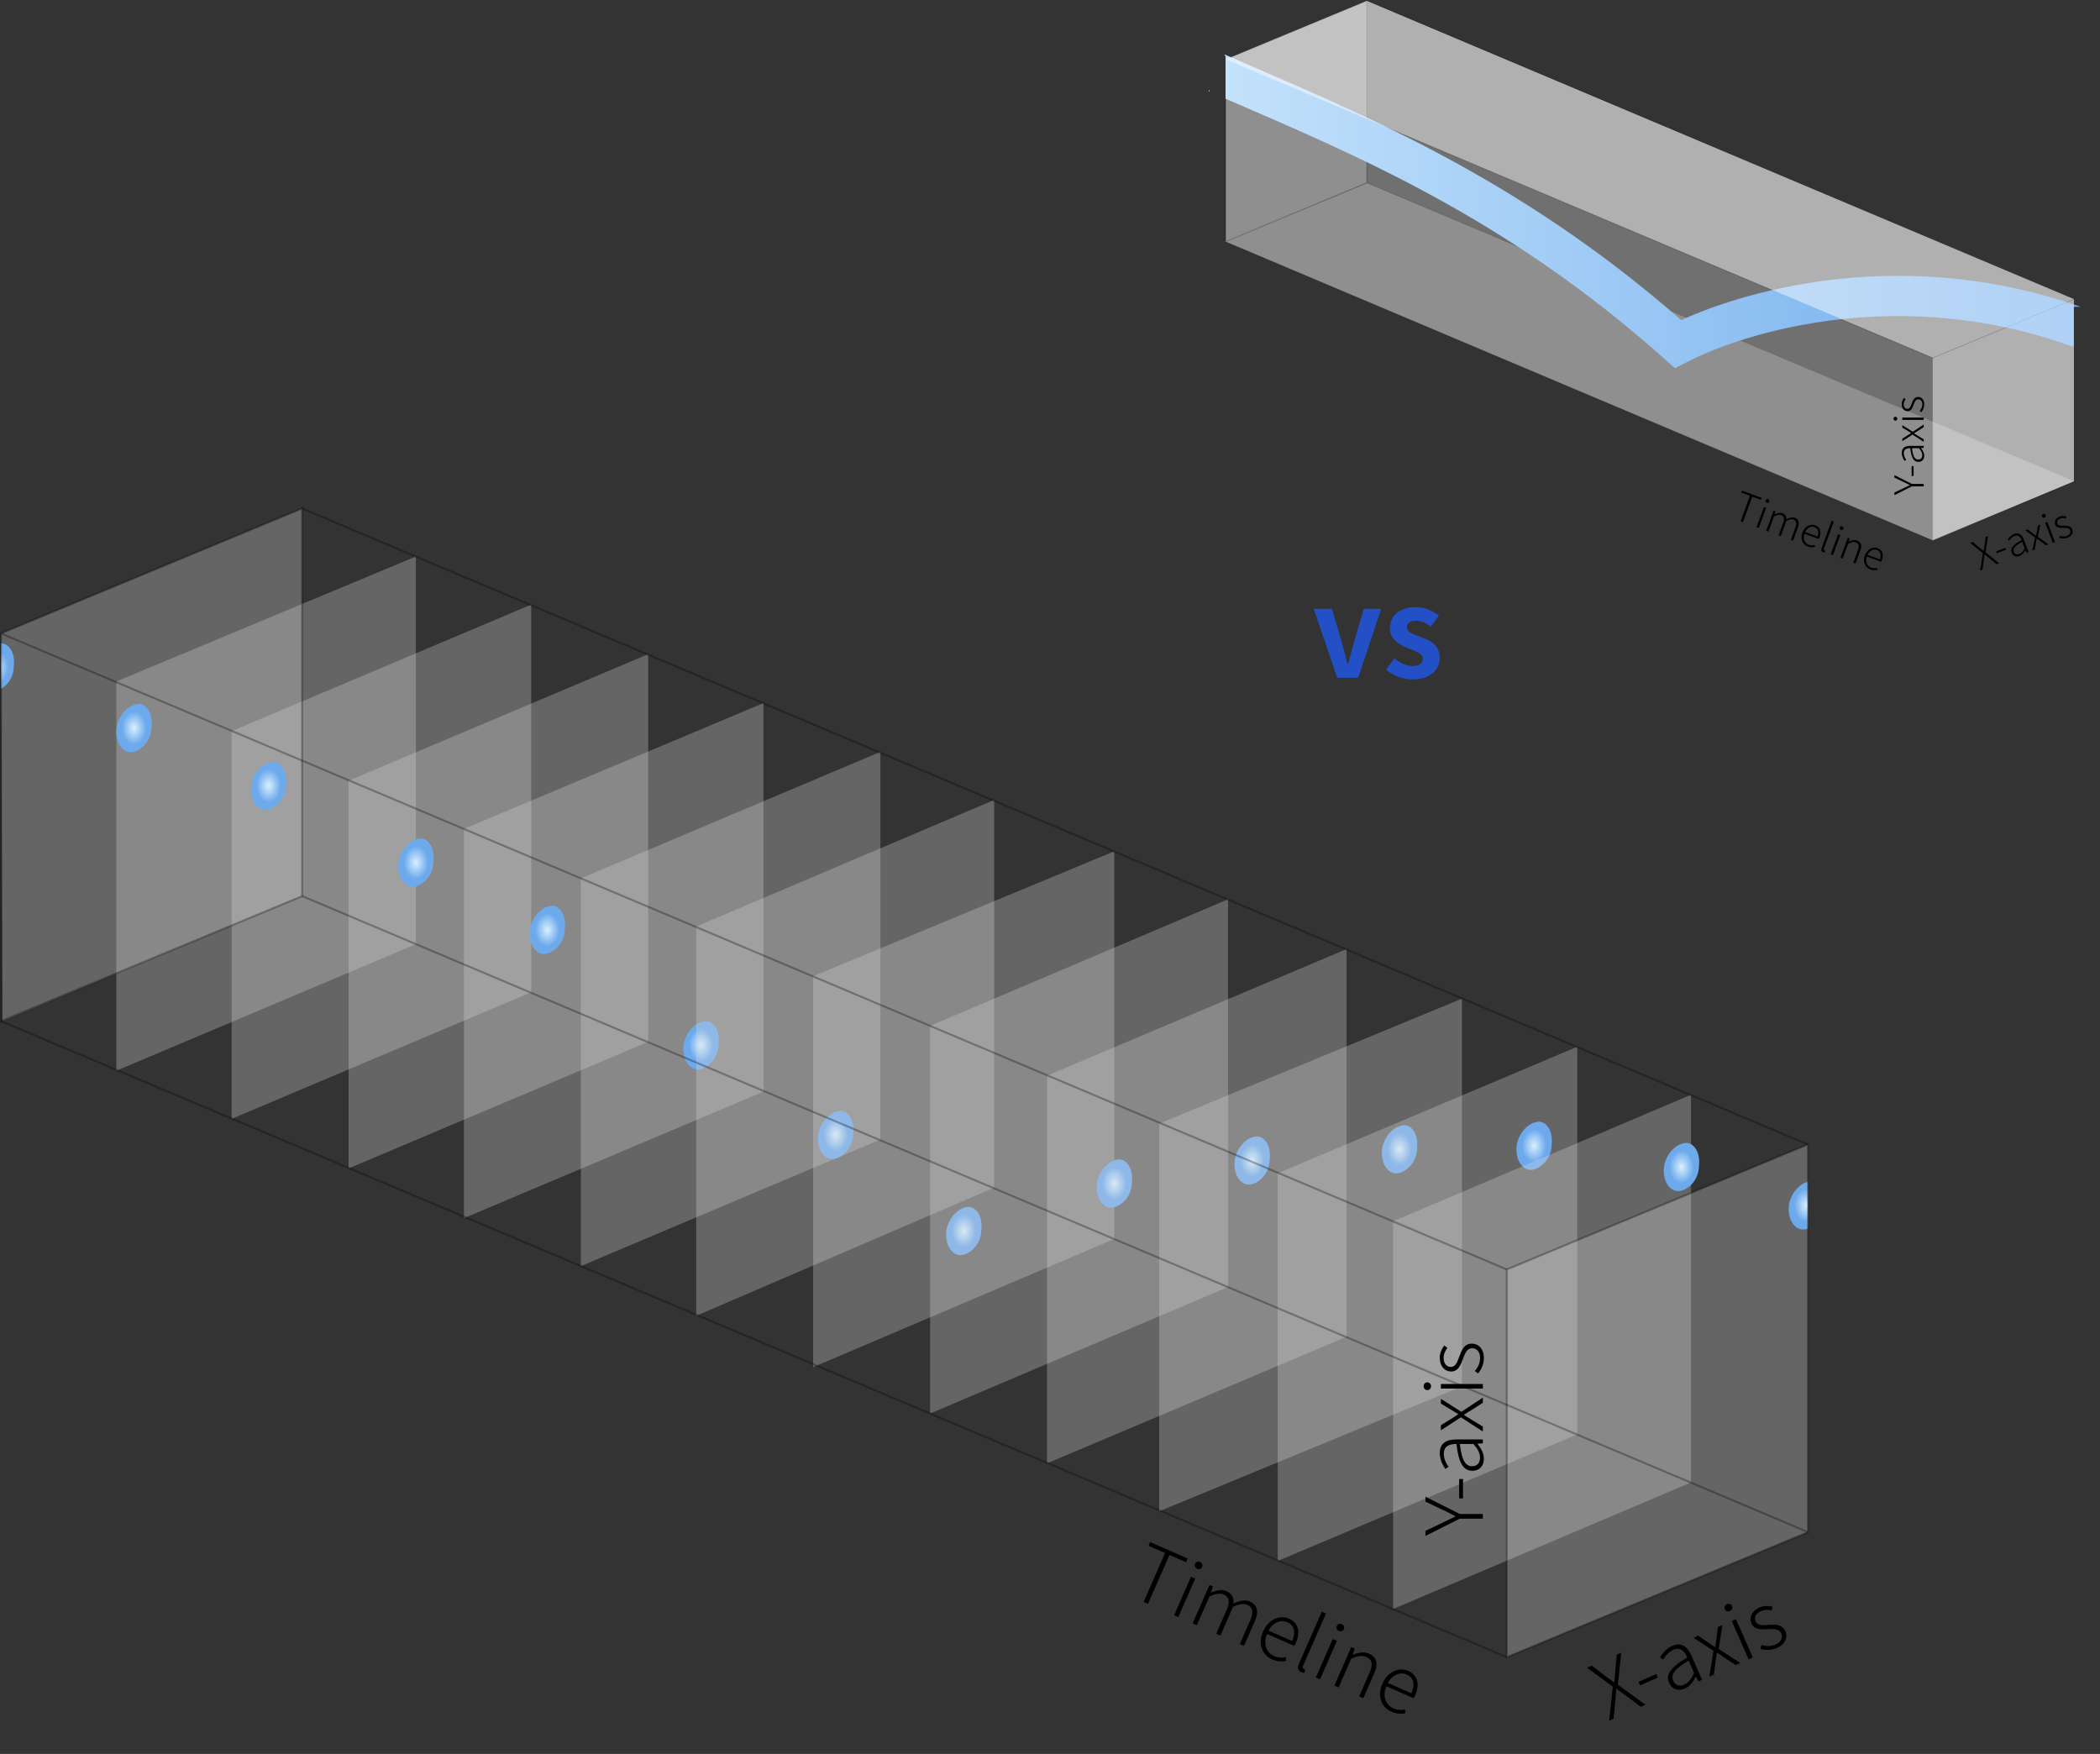 <svg xmlns="http://www.w3.org/2000/svg" width="273" height="228" viewBox="0 0 273 228" fill="none"><rect x="0" y="0" width="273" height="228" fill="#333333" stroke="none"/><path d="M251.238 46.549L269.621 38.922V62.585L251.238 70.212V46.549Z" stroke="black" stroke-opacity="0.3" stroke-width="0.131"></path><path d="M177.707 0.102L269.621 38.92" stroke="black" stroke-opacity="0.3" stroke-width="0.131"></path><path d="M177.707 23.766L269.621 62.584" stroke="black" stroke-opacity="0.3" stroke-width="0.131"></path><path d="M159.326 7.734L251.24 46.553" stroke="black" stroke-opacity="0.3" stroke-width="0.131"></path><path d="M159.326 31.391L251.24 70.21" stroke="black" stroke-opacity="0.3" stroke-width="0.131"></path><path d="M177.672 23.766V0.102L269.62 38.883V62.587L177.672 23.766Z" fill="white" fill-opacity="0.3"></path><path d="M159.221 31.376L177.673 23.766L269.621 62.547L251.273 70.261L159.221 31.376Z" fill="white" fill-opacity="0.45"></path><path d="M159.326 7.728L177.709 0.102V23.764L159.326 31.391V7.728Z" fill="white" fill-opacity="0.45" stroke="black" stroke-opacity="0.3" stroke-width="0.131"></path><path d="M159.227 7.094C175.824 14.371 196.592 22.407 218.57 41.616C228 37.306 248.259 32.061 270.475 39.887H269.57V44.619H269.628L269.462 45.072C247.288 36.971 227.066 43.075 219.338 47.046L217.742 47.866L216.404 46.672C195.586 28.092 175.929 20.047 159.317 12.829V7.228H159.168L159.227 7.094ZM157.231 11.923C157.197 11.908 157.163 11.894 157.129 11.879L157.231 11.645V11.923Z" fill="url(#paint0_linear_5251_177)"></path><path d="M251.238 46.549L269.621 38.922V62.585L251.238 70.212V46.549Z" fill="white" fill-opacity="0.45"></path><path d="M177.674 0.102L269.623 38.883L251.275 46.493L159.326 7.712L177.674 0.102Z" fill="white" fill-opacity="0.45"></path><path d="M250.084 63.219L248.553 63.219L246.275 64.364L246.275 64.029L247.44 63.47C247.717 63.334 247.984 63.214 248.266 63.073L248.266 63.052C247.984 62.906 247.717 62.765 247.44 62.645L246.275 62.086L246.275 61.762L248.553 62.906L250.084 62.906L250.084 63.219ZM248.767 61.874L248.511 61.874L248.511 60.588L248.767 60.588L248.767 61.874ZM250.152 59.23C250.152 59.679 249.901 60.04 249.384 60.04C248.767 60.04 248.475 59.491 248.334 58.263C247.921 58.253 247.493 58.373 247.493 58.901C247.493 59.267 247.665 59.585 247.811 59.779L247.592 59.914C247.446 59.7 247.226 59.314 247.226 58.859C247.226 58.196 247.702 57.96 248.318 57.96L250.084 57.96L250.084 58.216L249.729 58.248L249.729 58.258C249.959 58.54 250.152 58.875 250.152 59.23ZM249.896 59.167C249.896 58.859 249.75 58.593 249.462 58.263L248.558 58.263C248.684 59.361 248.94 59.737 249.368 59.737C249.75 59.737 249.896 59.475 249.896 59.167ZM250.084 57.433L248.626 56.493L247.299 57.355L247.299 57.021L247.984 56.592C248.14 56.498 248.292 56.399 248.444 56.294L248.444 56.274C248.292 56.179 248.14 56.091 247.984 55.997L247.299 55.584L247.299 55.265L248.658 56.127L250.084 55.187L250.084 55.526L249.347 56.002C249.175 56.096 249.003 56.206 248.841 56.321L248.841 56.347C249.003 56.451 249.175 56.55 249.347 56.66L250.084 57.109L250.084 57.433ZM250.084 54.586L247.299 54.586L247.299 54.283L250.084 54.283L250.084 54.586ZM246.646 54.43C246.646 54.571 246.547 54.686 246.406 54.686C246.249 54.686 246.155 54.571 246.155 54.43C246.155 54.294 246.249 54.174 246.406 54.174C246.547 54.174 246.646 54.294 246.646 54.43ZM250.152 52.56C250.152 52.968 249.979 53.333 249.771 53.584L249.551 53.422C249.755 53.182 249.901 52.926 249.901 52.544C249.901 52.121 249.661 51.907 249.373 51.907C249.044 51.907 248.893 52.257 248.778 52.581C248.632 52.994 248.459 53.453 247.979 53.453C247.571 53.453 247.226 53.124 247.226 52.539C247.226 52.236 247.357 51.938 247.524 51.729L247.733 51.886C247.592 52.074 247.482 52.278 247.482 52.55C247.482 52.962 247.712 53.15 247.963 53.15C248.271 53.15 248.386 52.827 248.506 52.503C248.668 52.074 248.82 51.604 249.358 51.604C249.786 51.604 250.152 51.944 250.152 52.56Z" fill="black"></path><path d="M226.277 67.771L227.495 64.445L226.372 64.034L226.464 63.784L229.015 64.718L228.923 64.968L227.795 64.555L226.576 67.881L226.277 67.771ZM228.352 68.531L229.31 65.917L229.594 66.021L228.637 68.635L228.352 68.531ZM229.682 65.357C229.549 65.309 229.475 65.176 229.524 65.044C229.578 64.896 229.718 64.848 229.851 64.896C229.978 64.943 230.059 65.073 230.005 65.22C229.956 65.352 229.809 65.404 229.682 65.357ZM229.612 68.993L230.57 66.378L230.805 66.464L230.694 66.874L230.704 66.878C231.035 66.704 231.404 66.606 231.699 66.714C232.116 66.866 232.249 67.155 232.226 67.508C232.637 67.297 232.999 67.19 233.303 67.301C233.828 67.493 233.964 67.927 233.718 68.599L233.105 70.272L232.821 70.168L233.419 68.534C233.618 67.99 233.528 67.673 233.146 67.533C232.91 67.447 232.612 67.516 232.218 67.727L231.501 69.685L231.216 69.58L231.815 67.947C232.014 67.402 231.929 67.087 231.542 66.945C231.311 66.861 231.003 66.926 230.614 67.14L229.897 69.097L229.612 68.993ZM235.026 71.048C234.354 70.802 233.996 70.092 234.31 69.234C234.621 68.385 235.37 68.058 235.963 68.276C236.596 68.507 236.809 69.097 236.528 69.862C236.501 69.936 236.471 70.003 236.438 70.063L234.584 69.384C234.365 70.027 234.579 70.612 235.143 70.818C235.423 70.921 235.676 70.913 235.923 70.848L235.953 71.098C235.694 71.154 235.404 71.186 235.026 71.048ZM234.666 69.158L236.275 69.748C236.507 69.115 236.335 68.69 235.878 68.523C235.452 68.366 234.94 68.579 234.666 69.158ZM237.013 71.776C236.778 71.69 236.719 71.501 236.83 71.197L238.117 67.684L238.401 67.789L237.104 71.331C237.059 71.453 237.088 71.525 237.157 71.55C237.176 71.558 237.196 71.565 237.254 71.575L237.215 71.817C237.161 71.813 237.106 71.81 237.013 71.776ZM237.996 72.064L238.954 69.449L239.238 69.553L238.281 72.168L237.996 72.064ZM239.325 68.889C239.193 68.841 239.119 68.708 239.168 68.576C239.222 68.429 239.362 68.38 239.494 68.428C239.622 68.475 239.702 68.605 239.648 68.752C239.6 68.884 239.453 68.936 239.325 68.889ZM239.256 72.525L240.214 69.91L240.449 69.996L240.338 70.406L240.348 70.41C240.708 70.247 241.053 70.14 241.411 70.271C241.956 70.471 242.082 70.901 241.836 71.573L241.223 73.246L240.939 73.141L241.537 71.508C241.736 70.963 241.656 70.65 241.254 70.503C240.95 70.391 240.677 70.469 240.257 70.672L239.54 72.629L239.256 72.525ZM243.141 74.02C242.469 73.774 242.112 73.065 242.426 72.206C242.737 71.358 243.485 71.031 244.079 71.248C244.712 71.48 244.924 72.07 244.644 72.835C244.617 72.909 244.587 72.975 244.554 73.035L242.699 72.356C242.48 72.999 242.695 73.584 243.259 73.791C243.538 73.893 243.792 73.886 244.038 73.82L244.069 74.071C243.809 74.126 243.519 74.159 243.141 74.02ZM242.782 72.131L244.391 72.72C244.623 72.087 244.45 71.662 243.994 71.495C243.567 71.339 243.055 71.552 242.782 72.131Z" fill="black"></path><path d="M257.413 74.155L257.771 71.911L256.126 70.57L256.448 70.447L257.396 71.249C257.555 71.373 257.68 71.481 257.872 71.632L257.891 71.624C257.925 71.388 257.936 71.228 257.967 71.031L258.142 69.802L258.445 69.686L258.114 71.797L259.873 73.218L259.556 73.339L258.55 72.503C258.387 72.369 258.216 72.228 258.007 72.061L257.988 72.069C257.957 72.326 257.933 72.542 257.906 72.748L257.715 74.04L257.413 74.155ZM259.584 71.919L259.493 71.68L260.694 71.223L260.785 71.462L259.584 71.919ZM262.547 72.272C262.127 72.432 261.701 72.326 261.517 71.843C261.298 71.267 261.706 70.798 262.803 70.229C262.666 69.84 262.401 69.482 261.908 69.67C261.567 69.8 261.33 70.075 261.201 70.28L260.996 70.124C261.145 69.911 261.428 69.568 261.853 69.406C262.473 69.17 262.862 69.531 263.081 70.107L263.709 71.757L263.47 71.848L263.314 71.527L263.305 71.531C263.123 71.846 262.879 72.146 262.547 72.272ZM262.515 72.011C262.803 71.901 263 71.67 263.205 71.284L262.883 70.439C261.903 70.947 261.642 71.32 261.795 71.72C261.93 72.077 262.226 72.121 262.515 72.011ZM264.202 71.57L264.562 69.873L263.284 68.939L263.597 68.82L264.241 69.308C264.384 69.421 264.531 69.527 264.682 69.631L264.702 69.624C264.736 69.449 264.765 69.275 264.797 69.096L264.939 68.309L265.237 68.196L264.915 69.772L266.301 70.77L265.984 70.891L265.277 70.372C265.128 70.244 264.964 70.122 264.799 70.012L264.775 70.021C264.735 70.209 264.703 70.406 264.662 70.606L264.505 71.454L264.202 71.57ZM266.863 70.556L265.872 67.954L266.155 67.846L267.146 70.449L266.863 70.556ZM265.786 67.288C265.654 67.338 265.511 67.286 265.461 67.154C265.405 67.008 265.479 66.879 265.611 66.829C265.738 66.781 265.884 66.826 265.939 66.972C265.99 67.104 265.913 67.24 265.786 67.288ZM268.78 69.899C268.399 70.044 267.996 70.013 267.688 69.907L267.761 69.644C268.058 69.749 268.349 69.795 268.706 69.659C269.101 69.508 269.216 69.207 269.114 68.939C268.996 68.631 268.615 68.614 268.272 68.622C267.834 68.632 267.343 68.635 267.172 68.186C267.027 67.805 267.212 67.365 267.759 67.157C268.042 67.049 268.367 67.066 268.621 67.147L268.549 67.398C268.323 67.334 268.094 67.303 267.84 67.4C267.454 67.547 267.36 67.829 267.45 68.063C267.559 68.351 267.903 68.343 268.248 68.34C268.706 68.339 269.2 68.314 269.391 68.817C269.544 69.217 269.356 69.679 268.78 69.899Z" fill="black"></path><path d="M173.839 88.102L170.783 79.142H173.151L174.463 83.606C174.703 84.486 174.943 85.414 175.183 86.326H175.263C175.503 85.414 175.743 84.486 175.983 83.606L177.295 79.142H179.551L176.559 88.102H173.839ZM183.601 88.326C182.401 88.326 181.089 87.798 180.193 87.062L181.265 85.59C182.065 86.214 182.833 86.566 183.665 86.566C184.561 86.566 184.961 86.182 184.961 85.622C184.961 84.95 184.033 84.646 183.089 84.278C181.953 83.846 180.689 83.158 180.689 81.654C180.689 80.054 181.985 78.918 184.033 78.918C185.329 78.918 186.337 79.462 187.073 80.022L186.017 81.446C185.377 80.982 184.753 80.678 184.097 80.678C183.281 80.678 182.897 81.03 182.897 81.542C182.897 82.198 183.729 82.438 184.673 82.79C185.857 83.238 187.169 83.83 187.169 85.494C187.169 87.062 185.937 88.326 183.601 88.326Z" fill="#2350C6"></path><path d="M0.129 82.345L39.279 66.102V116.497L0.337 132.74L0.129 82.345Z" fill="#D9D9D9" fill-opacity="0.3"></path><path d="M0.129 83.618C1.096 83.601 1.99 84.803 1.796 86.556C1.796 88.011 0.975 89.059 0.129 89.559V83.618Z" fill="url(#paint1_radial_5251_177)"></path><path d="M15.121 88.587L54.063 72.344V122.739L15.121 139.191V88.587Z" fill="#D9D9D9" fill-opacity="0.3"></path><path d="M19.703 94.446C19.703 96.525 18.03 97.778 16.995 97.778C15.96 97.778 15.121 96.681 15.121 95.071C15.121 93.46 16.371 91.739 17.828 91.53C18.869 91.323 19.911 92.569 19.703 94.446Z" fill="url(#paint2_radial_5251_177)"></path><path d="M30.117 95.045L69.059 78.594V128.989L30.117 145.441V95.045Z" fill="#D9D9D9" fill-opacity="0.3"></path><path d="M37.199 101.946C37.199 104.025 35.526 105.278 34.491 105.278C33.456 105.278 32.617 104.181 32.617 102.571C32.617 100.96 33.867 99.239 35.324 99.03C36.366 98.823 37.407 100.069 37.199 101.946Z" fill="url(#paint3_radial_5251_177)"></path><path d="M45.318 101.49L84.26 85.039V135.435L45.318 151.886V101.49Z" fill="#D9D9D9" fill-opacity="0.3"></path><path d="M56.357 111.938C56.357 114.017 54.685 115.27 53.65 115.27C52.614 115.27 51.775 114.173 51.775 112.563C51.775 110.953 53.025 109.231 54.483 109.023C55.524 108.815 56.565 110.061 56.357 111.938Z" fill="url(#paint4_radial_5251_177)"></path><path d="M60.31 107.751L99.252 91.398V141.904L60.31 158.355V107.751Z" fill="#D9D9D9" fill-opacity="0.3"></path><path d="M73.431 120.68C73.431 122.76 71.759 124.012 70.724 124.012C69.689 124.012 68.85 122.915 68.85 121.305C68.85 119.695 70.099 117.973 71.557 117.765C72.598 117.557 73.639 118.803 73.431 120.68Z" fill="url(#paint5_radial_5251_177)"></path><path d="M75.512 114.186L114.454 97.734V148.13L75.512 164.581L75.512 114.186Z" fill="#D9D9D9" fill-opacity="0.3"></path><path d="M93.421 135.68C93.421 137.76 91.749 139.012 90.714 139.012C89.679 139.012 88.84 137.915 88.84 136.305C88.84 134.695 90.089 132.973 91.547 132.765C92.588 132.557 93.629 133.803 93.421 135.68Z" fill="url(#paint6_radial_5251_177)"></path><path d="M90.508 120.444L129.242 103.992V154.388L90.508 171.047V120.444Z" fill="#D9D9D9" fill-opacity="0.3"></path><path d="M110.917 147.336C110.917 149.416 109.245 150.668 108.21 150.668C107.175 150.668 106.336 149.571 106.336 147.961C106.336 146.351 107.585 144.629 109.043 144.421C110.084 144.213 111.126 145.459 110.917 147.336Z" fill="url(#paint7_radial_5251_177)"></path><path d="M105.707 126.907L144.857 110.664V161.06L105.707 177.719V126.907Z" fill="#D9D9D9" fill-opacity="0.3"></path><path d="M127.576 159.829C127.576 161.908 125.903 163.161 124.868 163.161C123.833 163.161 122.994 162.064 122.994 160.453C122.994 158.843 124.244 157.121 125.701 156.913C126.743 156.705 127.784 157.951 127.576 159.829Z" fill="url(#paint8_radial_5251_177)"></path><path d="M120.912 133.358L159.646 116.906V167.302L120.912 183.753V133.358Z" fill="#D9D9D9" fill-opacity="0.3"></path><path d="M147.15 153.657C147.15 155.736 145.478 156.989 144.443 156.989C143.407 156.989 142.568 155.892 142.568 154.282C142.568 152.671 143.818 150.95 145.276 150.741C146.317 150.533 147.358 151.78 147.15 153.657Z" fill="url(#paint9_radial_5251_177)"></path><path d="M136.111 139.829L175.053 123.375V173.771L136.111 190.225V139.829Z" fill="#D9D9D9" fill-opacity="0.3"></path><path d="M165.062 150.665C165.062 152.744 163.39 153.997 162.355 153.997C161.32 153.997 160.48 152.9 160.48 151.289C160.48 149.679 161.73 147.957 163.188 147.749C164.229 147.541 165.27 148.787 165.062 150.665Z" fill="url(#paint10_radial_5251_177)"></path><path d="M150.693 146.063L190.052 129.82V180.216L150.693 196.459L150.693 146.063Z" fill="#D9D9D9" fill-opacity="0.3"></path><path d="M184.22 149.204C184.22 151.283 182.548 152.536 181.513 152.536C180.478 152.536 179.639 151.439 179.639 149.828C179.639 148.218 180.888 146.496 182.346 146.288C183.387 146.08 184.428 147.326 184.22 149.204Z" fill="url(#paint11_radial_5251_177)"></path><path d="M166.102 152.522L205.044 136.07V186.466L166.102 202.917V152.522Z" fill="#D9D9D9" fill-opacity="0.3"></path><path d="M201.714 148.751C201.714 150.83 200.042 152.082 199.007 152.082C197.972 152.082 197.133 150.985 197.133 149.375C197.133 147.765 198.382 146.043 199.84 145.835C200.881 145.627 201.922 146.873 201.714 148.751Z" fill="url(#paint12_radial_5251_177)"></path><path d="M181.098 158.764L219.831 142.312V192.708L181.098 209.159V158.764Z" fill="#D9D9D9" fill-opacity="0.3"></path><path d="M220.869 151.508C220.869 153.588 219.196 154.84 218.161 154.84C217.126 154.84 216.287 153.743 216.287 152.133C216.287 150.523 217.537 148.801 218.994 148.593C220.036 148.385 221.077 149.631 220.869 151.508Z" fill="url(#paint13_radial_5251_177)"></path><path d="M195.883 165.017L235.033 148.773V199.169L195.883 215.412V165.017Z" fill="#D9D9D9" fill-opacity="0.3"></path><path d="M235.03 159.705C234.81 159.788 234.597 159.831 234.405 159.831C233.37 159.831 232.531 158.734 232.531 157.124C232.531 155.591 233.664 153.958 235.03 153.625V159.705Z" fill="url(#paint14_radial_5251_177)"></path><path d="M195.883 165.017L235.033 148.773V199.169L195.883 215.412V165.017Z" stroke="black" stroke-opacity="0.3" stroke-width="0.256"></path><path d="M0.129 82.345L39.279 66.102V116.497L0.129 132.74V82.345Z" stroke="black" stroke-opacity="0.3" stroke-width="0.256"></path><path d="M39.277 66.102L235.029 148.776" stroke="black" stroke-opacity="0.3" stroke-width="0.256"></path><path d="M39.277 116.484L235.029 199.158" stroke="black" stroke-opacity="0.3" stroke-width="0.256"></path><path d="M0.129 82.344L195.881 165.018" stroke="black" stroke-opacity="0.3" stroke-width="0.256"></path><path d="M0.129 132.742L195.881 215.416" stroke="black" stroke-opacity="0.3" stroke-width="0.256"></path><path d="M192.77 197.421L189.77 197.421L185.308 199.663L185.308 199.007L187.59 197.912C188.133 197.646 188.655 197.411 189.207 197.134L189.207 197.093C188.655 196.807 188.133 196.53 187.59 196.295L185.308 195.2L185.308 194.565L189.77 196.807L192.77 196.807L192.77 197.421ZM190.19 194.784L189.689 194.784L189.689 192.266L190.19 192.266L190.19 194.784ZM192.903 189.605C192.903 190.485 192.411 191.191 191.398 191.191C190.19 191.191 189.617 190.117 189.341 187.711C188.532 187.691 187.693 187.926 187.693 188.96C187.693 189.677 188.03 190.301 188.317 190.68L187.887 190.946C187.6 190.526 187.171 189.769 187.171 188.878C187.171 187.578 188.102 187.118 189.31 187.118L192.77 187.118L192.77 187.619L192.073 187.681L192.073 187.701C192.524 188.254 192.903 188.909 192.903 189.605ZM192.401 189.482C192.401 188.878 192.114 188.356 191.551 187.711L189.781 187.711C190.026 189.861 190.528 190.598 191.367 190.598C192.114 190.598 192.401 190.086 192.401 189.482ZM192.77 186.085L189.914 184.243L187.314 185.932L187.314 185.276L188.655 184.437C188.962 184.253 189.259 184.058 189.556 183.854L189.556 183.813C189.259 183.629 188.962 183.455 188.655 183.27L187.314 182.462L187.314 181.837L189.975 183.526L192.77 181.684L192.77 182.349L191.326 183.28C190.989 183.465 190.651 183.68 190.333 183.905L190.333 183.956C190.651 184.161 190.989 184.355 191.326 184.57L192.77 185.45L192.77 186.085ZM192.77 180.507L187.314 180.507L187.314 179.913L192.77 179.913L192.77 180.507ZM186.034 180.2C186.034 180.476 185.84 180.701 185.564 180.701C185.256 180.701 185.072 180.476 185.072 180.2C185.072 179.934 185.256 179.698 185.564 179.698C185.84 179.698 186.034 179.934 186.034 180.2ZM192.903 176.537C192.903 177.336 192.565 178.052 192.155 178.543L191.725 178.226C192.125 177.755 192.411 177.254 192.411 176.507C192.411 175.677 191.94 175.258 191.377 175.258C190.733 175.258 190.436 175.944 190.211 176.578C189.924 177.387 189.586 178.288 188.645 178.288C187.846 178.288 187.171 177.643 187.171 176.496C187.171 175.903 187.426 175.319 187.754 174.91L188.163 175.217C187.887 175.585 187.672 175.984 187.672 176.517C187.672 177.325 188.122 177.694 188.614 177.694C189.218 177.694 189.443 177.059 189.678 176.425C189.996 175.585 190.292 174.664 191.347 174.664C192.186 174.664 192.903 175.329 192.903 176.537Z" fill="black"></path><path d="M148.672 208.238L151.459 201.882L149.312 200.941L149.522 200.463L154.396 202.6L154.186 203.078L152.03 202.133L149.243 208.488L148.672 208.238ZM152.637 209.976L154.828 204.98L155.371 205.219L153.18 210.215L152.637 209.976ZM155.623 203.932C155.37 203.821 155.241 203.552 155.352 203.299C155.476 203.018 155.756 202.94 156.009 203.051C156.253 203.157 156.394 203.421 156.271 203.702C156.16 203.955 155.866 204.039 155.623 203.932ZM155.044 211.032L157.235 206.036L157.685 206.233L157.418 207.021L157.437 207.029C158.104 206.73 158.839 206.583 159.402 206.83C160.199 207.179 160.425 207.759 160.336 208.446C161.166 208.084 161.886 207.919 162.467 208.174C163.47 208.614 163.683 209.478 163.12 210.763L161.719 213.959L161.175 213.721L162.544 210.599C163 209.559 162.863 208.928 162.132 208.608C161.682 208.41 161.091 208.509 160.293 208.875L158.653 212.615L158.109 212.376L159.478 209.255C159.935 208.214 159.807 207.588 159.066 207.264C158.626 207.07 158.016 207.161 157.228 207.53L155.588 211.271L155.044 211.032ZM165.38 215.71C164.096 215.147 163.483 213.716 164.202 212.075C164.913 210.453 166.416 209.906 167.551 210.403C168.76 210.933 169.104 212.112 168.462 213.575C168.401 213.715 168.334 213.842 168.262 213.956L164.718 212.402C164.212 213.633 164.56 214.803 165.638 215.275C166.172 215.51 166.668 215.526 167.158 215.428L167.187 215.921C166.673 215.998 166.102 216.026 165.38 215.71ZM164.907 211.971L167.982 213.319C168.512 212.11 168.226 211.258 167.355 210.876C166.539 210.518 165.512 210.872 164.907 211.971ZM169.177 217.375C168.727 217.178 168.635 216.802 168.89 216.221L171.833 209.509L172.377 209.747L169.409 216.516C169.306 216.75 169.355 216.894 169.486 216.952C169.523 216.968 169.561 216.985 169.672 217.011L169.568 217.479C169.461 217.466 169.355 217.453 169.177 217.375ZM171.064 218.057L173.255 213.061L173.799 213.299L171.608 218.296L171.064 218.057ZM174.05 212.013C173.797 211.902 173.669 211.633 173.78 211.38C173.903 211.099 174.184 211.02 174.437 211.131C174.68 211.238 174.822 211.502 174.699 211.783C174.588 212.036 174.294 212.119 174.05 212.013ZM173.472 219.113L175.663 214.117L176.113 214.314L175.845 215.102L175.864 215.11C176.588 214.836 177.277 214.668 177.961 214.968C179.001 215.424 179.196 216.281 178.633 217.565L177.231 220.762L176.687 220.523L178.056 217.402C178.512 216.361 178.394 215.739 177.625 215.402C177.044 215.147 176.5 215.266 175.656 215.611L174.016 219.352L173.472 219.113ZM180.887 222.51C179.603 221.947 178.99 220.516 179.71 218.875C180.421 217.254 181.924 216.706 183.058 217.203C184.267 217.734 184.611 218.912 183.97 220.375C183.908 220.515 183.841 220.643 183.769 220.756L180.226 219.202C179.719 220.433 180.067 221.603 181.145 222.076C181.679 222.31 182.175 222.326 182.665 222.228L182.695 222.722C182.181 222.798 181.609 222.827 180.887 222.51ZM180.415 218.771L183.489 220.119C184.02 218.91 183.734 218.058 182.862 217.676C182.046 217.318 181.019 217.673 180.415 218.771Z" fill="black"></path><path d="M209.185 223.682L209.665 219.255L206.312 216.794L206.93 216.522L208.865 217.997C209.188 218.223 209.444 218.424 209.834 218.7L209.871 218.683C209.913 218.218 209.919 217.902 209.961 217.514L210.181 215.092L210.762 214.836L210.323 218.999L213.907 221.604L213.298 221.872L211.247 220.337C210.916 220.091 210.567 219.831 210.142 219.526L210.104 219.543C210.07 220.05 210.044 220.475 210.011 220.881L209.766 223.426L209.185 223.682ZM213.212 219.092L213.01 218.633L215.315 217.619L215.517 218.078L213.212 219.092ZM219.045 219.49C218.24 219.844 217.395 219.679 216.987 218.751C216.501 217.646 217.254 216.688 219.344 215.467C219.037 214.718 218.484 214.045 217.538 214.461C216.882 214.749 216.446 215.31 216.215 215.725L215.798 215.439C216.067 215.007 216.587 214.309 217.402 213.95C218.592 213.427 219.389 214.094 219.875 215.199L221.268 218.366L220.809 218.568L220.473 217.956L220.454 217.964C220.129 218.599 219.682 219.209 219.045 219.49ZM218.956 218.981C219.509 218.738 219.871 218.265 220.235 217.49L219.521 215.869C217.653 216.96 217.18 217.716 217.518 218.484C217.819 219.168 218.403 219.224 218.956 218.981ZM222.214 217.95L222.75 214.594L220.157 212.895L220.757 212.631L222.065 213.52C222.357 213.727 222.655 213.921 222.962 214.11L222.999 214.093C223.048 213.748 223.088 213.406 223.133 213.051L223.333 211.498L223.905 211.246L223.431 214.362L226.242 216.178L225.633 216.446L224.2 215.5C223.895 215.265 223.562 215.042 223.228 214.843L223.181 214.863C223.122 215.236 223.08 215.624 223.019 216.019L222.794 217.695L222.214 217.95ZM227.319 215.704L225.123 210.71L225.666 210.471L227.863 215.465L227.319 215.704ZM224.888 209.416C224.635 209.527 224.351 209.44 224.24 209.187C224.116 208.906 224.248 208.646 224.501 208.535C224.745 208.428 225.034 208.502 225.158 208.783C225.269 209.036 225.132 209.308 224.888 209.416ZM231.007 214.227C230.276 214.549 229.484 214.528 228.869 214.351L228.987 213.83C229.578 214.006 230.153 214.066 230.837 213.765C231.596 213.432 231.79 212.832 231.564 212.316C231.304 211.726 230.557 211.73 229.885 211.78C229.03 211.843 228.069 211.897 227.69 211.035C227.368 210.304 227.687 209.426 228.736 208.964C229.279 208.725 229.916 208.724 230.423 208.859L230.307 209.358C229.858 209.253 229.406 209.217 228.919 209.432C228.179 209.757 228.023 210.318 228.221 210.768C228.464 211.32 229.136 211.271 229.811 211.231C230.707 211.183 231.67 211.084 232.095 212.049C232.433 212.817 232.112 213.741 231.007 214.227Z" fill="black"></path><defs><linearGradient id="paint0_linear_5251_177" x1="157.12" y1="27.41" x2="269.763" y2="27.41" gradientUnits="userSpaceOnUse"><stop stop-color="#C5E3FC"></stop><stop offset="1" stop-color="#6EABEC"></stop></linearGradient><radialGradient id="paint1_radial_5251_177" cx="0" cy="0" r="1" gradientUnits="userSpaceOnUse" gradientTransform="translate(-0.483 86.751) rotate(90) scale(3.134 2.305)"><stop stop-color="#D9EFFF"></stop><stop offset="0.685" stop-color="#6DAAEC"></stop></radialGradient><radialGradient id="paint2_radial_5251_177" cx="0" cy="0" r="1" gradientUnits="userSpaceOnUse" gradientTransform="translate(17.425 94.643) rotate(90) scale(3.135 2.304)"><stop stop-color="#D9EFFF"></stop><stop offset="0.685" stop-color="#6DAAEC"></stop></radialGradient><radialGradient id="paint3_radial_5251_177" cx="0" cy="0" r="1" gradientUnits="userSpaceOnUse" gradientTransform="translate(34.921 102.143) rotate(90) scale(3.135 2.304)"><stop stop-color="#D9EFFF"></stop><stop offset="0.685" stop-color="#6DAAEC"></stop></radialGradient><radialGradient id="paint4_radial_5251_177" cx="0" cy="0" r="1" gradientUnits="userSpaceOnUse" gradientTransform="translate(54.08 112.135) rotate(90) scale(3.135 2.304)"><stop stop-color="#D9EFFF"></stop><stop offset="0.685" stop-color="#6DAAEC"></stop></radialGradient><radialGradient id="paint5_radial_5251_177" cx="0" cy="0" r="1" gradientUnits="userSpaceOnUse" gradientTransform="translate(71.154 120.877) rotate(90) scale(3.135 2.304)"><stop stop-color="#D9EFFF"></stop><stop offset="0.685" stop-color="#6DAAEC"></stop></radialGradient><radialGradient id="paint6_radial_5251_177" cx="0" cy="0" r="1" gradientUnits="userSpaceOnUse" gradientTransform="translate(91.144 135.877) rotate(90) scale(3.135 2.304)"><stop stop-color="#D9EFFF"></stop><stop offset="0.685" stop-color="#6DAAEC"></stop></radialGradient><radialGradient id="paint7_radial_5251_177" cx="0" cy="0" r="1" gradientUnits="userSpaceOnUse" gradientTransform="translate(108.64 147.533) rotate(90) scale(3.135 2.304)"><stop stop-color="#D9EFFF"></stop><stop offset="0.685" stop-color="#6DAAEC"></stop></radialGradient><radialGradient id="paint8_radial_5251_177" cx="0" cy="0" r="1" gradientUnits="userSpaceOnUse" gradientTransform="translate(125.298 160.026) rotate(90) scale(3.135 2.304)"><stop stop-color="#D9EFFF"></stop><stop offset="0.685" stop-color="#6DAAEC"></stop></radialGradient><radialGradient id="paint9_radial_5251_177" cx="0" cy="0" r="1" gradientUnits="userSpaceOnUse" gradientTransform="translate(144.872 153.854) rotate(90) scale(3.135 2.304)"><stop stop-color="#D9EFFF"></stop><stop offset="0.685" stop-color="#6DAAEC"></stop></radialGradient><radialGradient id="paint10_radial_5251_177" cx="0" cy="0" r="1" gradientUnits="userSpaceOnUse" gradientTransform="translate(162.785 150.862) rotate(90) scale(3.135 2.304)"><stop stop-color="#D9EFFF"></stop><stop offset="0.685" stop-color="#6DAAEC"></stop></radialGradient><radialGradient id="paint11_radial_5251_177" cx="0" cy="0" r="1" gradientUnits="userSpaceOnUse" gradientTransform="translate(181.943 149.401) rotate(90) scale(3.135 2.304)"><stop stop-color="#D9EFFF"></stop><stop offset="0.685" stop-color="#6DAAEC"></stop></radialGradient><radialGradient id="paint12_radial_5251_177" cx="0" cy="0" r="1" gradientUnits="userSpaceOnUse" gradientTransform="translate(199.437 148.947) rotate(90) scale(3.135 2.304)"><stop stop-color="#D9EFFF"></stop><stop offset="0.685" stop-color="#6DAAEC"></stop></radialGradient><radialGradient id="paint13_radial_5251_177" cx="0" cy="0" r="1" gradientUnits="userSpaceOnUse" gradientTransform="translate(218.591 151.705) rotate(90) scale(3.135 2.304)"><stop stop-color="#D9EFFF"></stop><stop offset="0.685" stop-color="#6DAAEC"></stop></radialGradient><radialGradient id="paint14_radial_5251_177" cx="0" cy="0" r="1" gradientUnits="userSpaceOnUse" gradientTransform="translate(234.835 156.697) rotate(90) scale(3.134 2.304)"><stop stop-color="#D9EFFF"></stop><stop offset="0.685" stop-color="#6DAAEC"></stop></radialGradient></defs></svg>